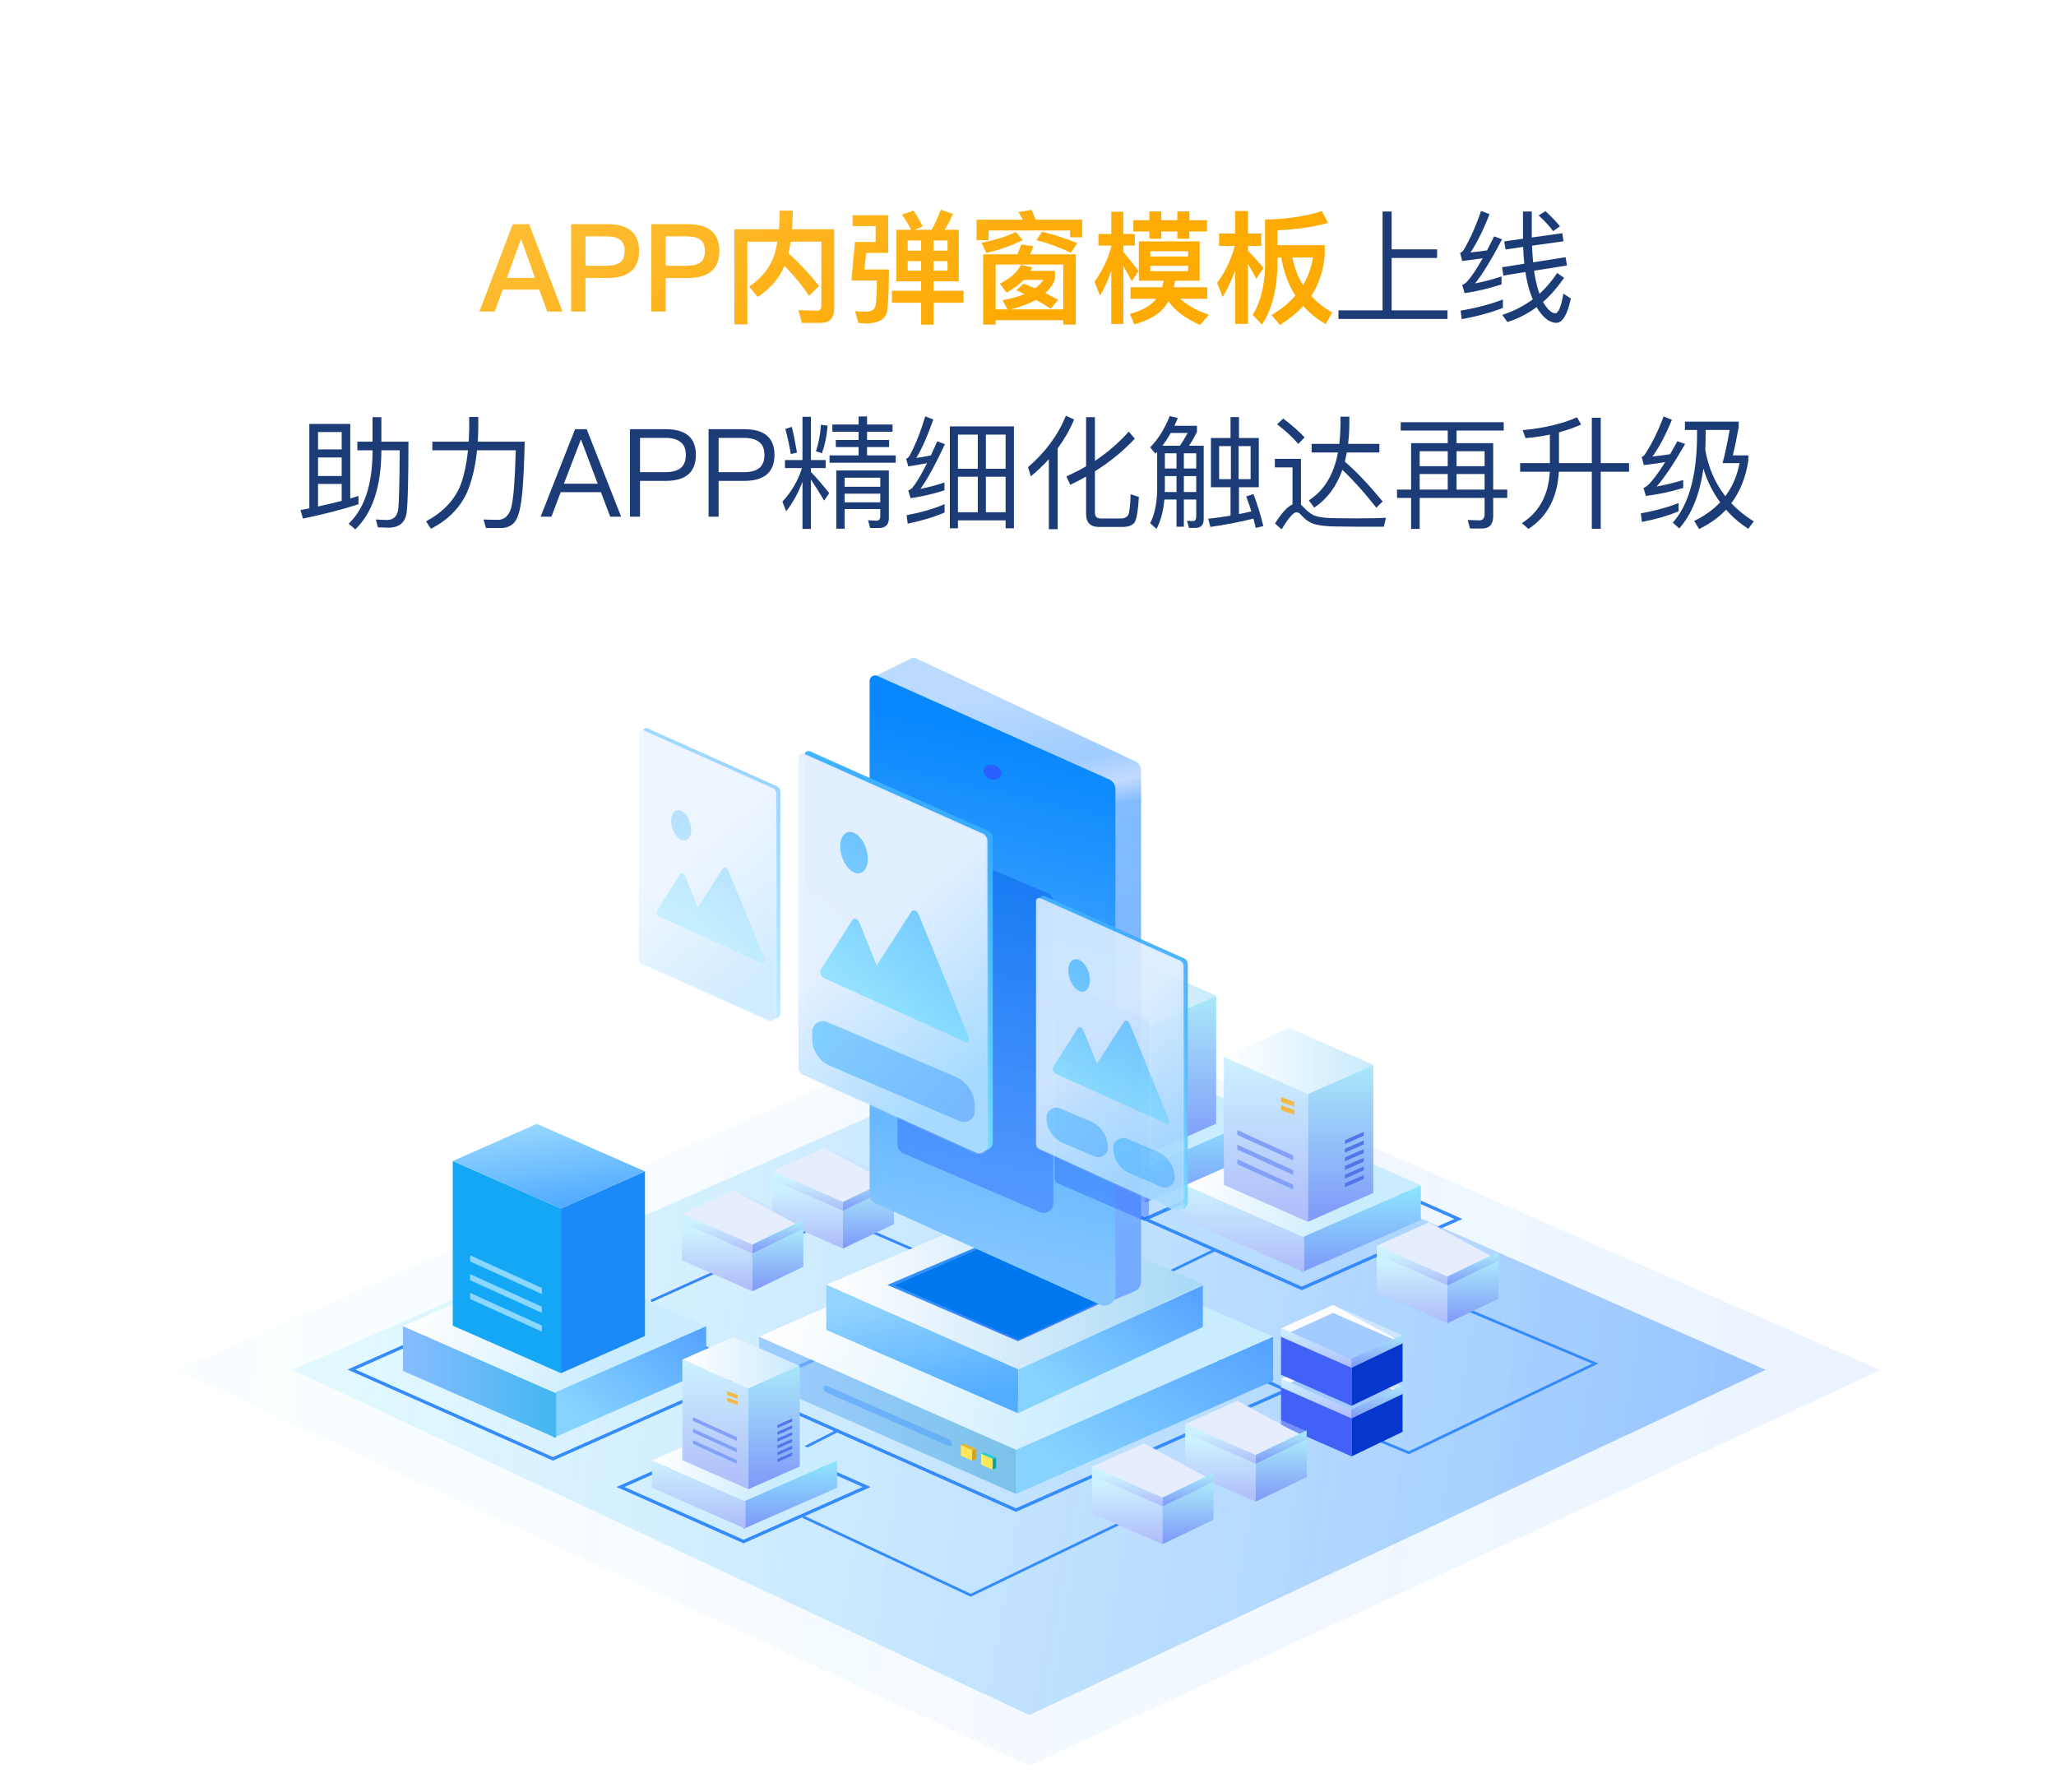 <svg width="772" height="673" viewBox="0 0 772 673" fill="none" xmlns="http://www.w3.org/2000/svg">
<path d="M519.136 79.418H522.54V93.632H539.606V96.852H522.54V116.54H543.516V119.76H502.576V116.54H519.136V79.418ZM564.308 112.446V115.62C559.8 117.368 554.648 118.794 548.852 119.852L548.438 116.632C554.51 115.62 559.8 114.194 564.308 112.446ZM556.12 79.188L559.294 80.43C556.948 86.41 554.556 91.194 552.164 94.782C554.234 94.598 556.304 94.322 558.374 94C559.202 92.344 560.122 90.596 561.042 88.756L563.986 89.86C559.938 97.634 556.534 103.154 553.866 106.42C557.178 105.776 560.49 104.902 563.802 103.798V106.788C558.972 108.352 554.372 109.456 549.956 110.054L549.036 107.018C549.634 106.742 550.14 106.42 550.554 106.052C552.256 104.304 554.326 101.268 556.718 96.99C554.188 97.358 551.612 97.68 549.036 98.002L548.254 94.966C548.76 94.782 549.22 94.368 549.634 93.77C552.118 89.538 554.28 84.662 556.12 79.188ZM586.618 87.56L587.078 90.596L575.256 92.252C575.348 94.46 575.486 96.53 575.67 98.508L587.86 96.576L588.366 99.704L576.038 101.636C576.13 102.464 576.268 103.292 576.406 104.028C576.866 106.42 577.418 108.49 578.062 110.33C580.546 108.03 582.754 105.454 584.686 102.51L587.308 104.304C584.87 107.846 582.248 110.882 579.396 113.366C579.58 113.642 579.718 113.964 579.902 114.24C581.42 116.494 582.754 117.644 583.95 117.644C585.146 117.644 586.204 115.16 587.032 110.238L589.838 112.078C588.55 118.15 586.71 121.232 584.318 121.232C582.11 121.14 580.04 119.76 578.062 117C577.648 116.448 577.28 115.896 577.004 115.298C573.6 117.828 569.92 119.714 566.01 120.91L564.078 118.242C568.31 116.862 572.128 114.93 575.532 112.4C574.658 110.376 573.968 108.168 573.416 105.684C573.14 104.488 572.956 103.338 572.772 102.142L564.492 103.476L564.032 100.348L572.358 99.014C572.128 97.036 571.99 94.92 571.944 92.712L565.32 93.678L564.814 90.642L571.852 89.63V79.418H575.164V89.17L586.618 87.56ZM580.316 79.28C582.662 81.488 584.456 83.374 585.744 84.984L583.168 86.778C581.88 84.984 580.04 83.006 577.74 80.89L580.316 79.28Z" fill="#1B3C76"/>
<path d="M192.558 84.156H198.676L211.234 117H205.484L202.494 108.766H188.74L185.75 117H180L192.558 84.156ZM190.35 104.35H200.884L195.732 89.952H195.548L190.35 104.35ZM214.441 84.156H228.057C235.969 84.156 239.971 87.514 239.971 94.23C239.971 100.992 235.969 104.396 227.965 104.396H219.823V117H214.441V84.156ZM219.823 88.756V99.796H227.643C230.035 99.796 231.783 99.336 232.887 98.508C233.991 97.634 234.543 96.208 234.543 94.23C234.543 92.252 233.945 90.872 232.841 90.044C231.737 89.17 229.989 88.756 227.643 88.756H219.823ZM244.583 84.156H258.199C266.111 84.156 270.113 87.514 270.113 94.23C270.113 100.992 266.111 104.396 258.107 104.396H249.965V117H244.583V84.156ZM249.965 88.756V99.796H257.785C260.177 99.796 261.925 99.336 263.029 98.508C264.133 97.634 264.685 96.208 264.685 94.23C264.685 92.252 264.087 90.872 262.983 90.044C261.879 89.17 260.131 88.756 257.785 88.756H249.965ZM294.598 99.842C292.666 104.396 289.308 108.306 284.524 111.526L281.304 107.616C286.226 104.212 289.446 100.072 290.918 95.196C291.286 93.816 291.608 92.298 291.884 90.734H280.614V121.784H275.784V86.088H292.482C292.666 83.88 292.758 81.58 292.758 79.096H297.68C297.68 81.58 297.588 83.926 297.404 86.088H313.228V115.804C313.228 119.392 311.572 121.232 308.306 121.232H301.084L299.796 116.448L306.742 116.678C307.846 116.678 308.398 116.034 308.398 114.746V90.734H296.898C296.668 92.252 296.392 93.678 296.07 95.058C300.578 99.198 304.396 103.338 307.524 107.386L303.798 111.112C301.498 107.57 298.416 103.798 294.598 99.842ZM325.234 94.966L324.59 101.176H333.79C333.79 109.088 333.514 114.378 333.054 117.046C332.502 119.714 330.156 121.186 325.97 121.462C324.774 121.462 323.578 121.37 322.29 121.278L321.048 116.816C322.244 116.954 323.532 117.046 324.82 117.046C327.12 117.046 328.408 116.31 328.73 114.838C329.052 113.366 329.236 110.192 329.236 105.316H319.714L321.002 90.872H328.776V84.892H320.128V80.798H333.514V94.966H325.234ZM336.55 86.272H342.07C341.012 84.11 339.862 82.224 338.62 80.568L342.99 79.096C344.278 80.936 345.428 82.868 346.394 84.984L343.496 86.272H349.844C351.132 83.926 352.236 81.396 353.248 78.728L357.802 80.338C356.882 82.546 355.824 84.524 354.674 86.272H360.01V105.638H350.534V109.18H361.804V113.688H350.534V121.922H345.842V113.688H334.894V109.18H345.842V105.638H336.55V86.272ZM355.778 101.636V98.048H350.534V101.636H355.778ZM345.842 101.636V98.048H340.828V101.636H345.842ZM340.828 94.092H345.842V90.32H340.828V94.092ZM350.534 90.32V94.092H355.778V90.32H350.534ZM391.29 87.008C396.12 88.204 400.536 89.63 404.492 91.286L402.1 94.92C397.914 92.896 393.59 91.286 389.174 90.182L391.29 87.008ZM381.4 87.1L384.022 90.136C380.25 92.068 375.696 93.724 370.36 95.012L368.52 91.148C373.764 90.136 378.042 88.756 381.4 87.1ZM403.94 95.472V121.876H399.248V120.22H373.856V121.876H369.164V95.472H381.998C382.596 94.276 383.056 93.034 383.424 91.792L388.024 92.436C387.702 93.54 387.288 94.552 386.782 95.472H403.94ZM373.856 116.172H378.318L376.432 112.722C379.698 112.124 382.458 111.342 384.758 110.422C383.7 109.916 382.642 109.456 381.63 108.996L384.298 106.512C385.77 107.064 387.242 107.616 388.668 108.26C389.956 107.294 391.014 106.236 391.796 105.086H384.436C382.734 106.834 380.572 108.444 377.95 109.87L375.42 106.512C379.33 104.58 381.952 102.234 383.332 99.474L387.61 100.348L386.92 101.728H396.12V104.856C395.384 106.788 394.188 108.49 392.532 110.054C394.188 110.882 395.798 111.71 397.362 112.63L394.51 115.896C392.716 114.7 390.876 113.596 388.99 112.584C386.414 114.01 383.286 115.206 379.56 116.172H399.248V99.336H373.856V116.172ZM406.332 82.5V89.124H401.824V86.548H371.188V90.182H366.68V82.5H384.068C383.516 81.442 382.964 80.476 382.412 79.602L387.38 78.82C387.886 79.924 388.392 81.12 388.852 82.5H406.332ZM425.56 82.684H431.586V79.372H436.048V82.684H442.074V79.372H446.582V82.684H453.206V86.916H446.582V89.63H442.074V86.916H436.048V89.63H431.586V86.916H425.56V82.684ZM438.716 113.136C438.21 113.964 437.704 114.7 437.152 115.436C435.036 118.15 431.264 120.266 425.928 121.83L424.272 117.874C428.642 116.678 431.816 114.93 433.748 112.722C433.932 112.492 434.07 112.308 434.162 112.17H424.502V107.846H436.37C436.6 107.064 436.784 106.236 436.968 105.408H427.63V90.642H450.446V105.408H441.2C441.062 106.236 440.924 107.064 440.74 107.846H453.298V112.17H443.178C445.662 114.562 449.204 116.586 453.896 118.15L450.63 122.014C445.202 119.622 441.2 116.678 438.716 113.136ZM421.788 99.888V121.646H417.28V101.682C416.084 105.04 414.704 108.168 413.048 111.066L410.978 105.73C413.83 101.866 415.946 97.496 417.28 92.62V92.206H412.45V87.836H417.28V79.51H421.788V87.836H426.112V92.206H421.788V94.598C423.628 96.76 425.56 99.152 427.492 101.774L424.962 105.592C423.766 103.338 422.708 101.452 421.788 99.888ZM446.122 101.82V99.796H431.908V101.82H446.122ZM431.908 96.3H446.122V94.322H431.908V96.3ZM457.76 87.698H463.786V79.234H468.616V87.698H473.584V92.344H468.616V94.184C470.548 96.116 472.48 98.278 474.412 100.624L471.744 104.718C470.548 102.51 469.536 100.67 468.616 99.106V121.6H463.786V101.498C462.498 105.132 460.934 108.49 459.094 111.526L457.024 106.19C460.06 102.142 462.268 97.542 463.648 92.344H457.76V87.698ZM496.308 79.28L498.7 83.696C492.996 85.26 486.648 86.18 479.656 86.456V92.068H497.412V95.61C496.998 101.452 495.296 106.604 492.352 111.112C494.514 113.504 497.136 115.574 500.218 117.368L497.78 121.692C494.468 119.76 491.662 117.506 489.362 114.884C486.924 117.552 483.98 119.898 480.576 122.014L477.448 118.288C481.036 116.172 484.026 113.734 486.418 111.02C483.75 106.88 482.002 102.096 481.082 96.668H479.656V99.934C479.426 109.088 477.494 116.402 473.86 121.876L470.364 118.196C473.216 113.78 474.78 107.708 475.01 99.934V82.454C482.968 82.316 490.052 81.258 496.308 79.28ZM489.27 107.064C491.156 103.89 492.398 100.44 492.996 96.668H485.268C486.004 100.532 487.338 104.028 489.27 107.064Z" fill="url(#paint0_linear_1875_561)"/>
<path d="M131.516 159.178V187.192C132.574 186.87 133.586 186.548 134.598 186.226V189.354C128.618 191.286 121.672 193.08 113.76 194.736L112.84 191.516C113.944 191.286 115.048 191.056 116.152 190.872V159.178H131.516ZM119.418 190.182C122.546 189.492 125.49 188.802 128.296 188.066V181.718H119.418V190.182ZM119.418 178.728H128.296V171.782H119.418V178.728ZM119.418 168.746H128.296V162.214H119.418V168.746ZM139.888 156.648H143.2V165.848H153.366C153.366 180.2 153.136 189.032 152.676 192.436C152.216 196.208 149.916 198.14 145.776 198.14C145.04 198.14 143.752 198.094 141.912 198.002L141.13 195.058C142.74 195.15 144.12 195.242 145.316 195.242C147.754 195.242 149.18 193.862 149.548 191.194C149.824 188.802 150.008 181.396 150.1 169.068H143.2V169.712C143.062 182.96 139.796 192.666 133.402 198.784L130.918 196.622C136.806 191.056 139.796 182.086 139.888 169.712V169.068H134.184V165.848H139.888V156.648ZM176.182 156.556H179.586V161.156C179.54 162.766 179.494 164.33 179.402 165.848H197.02C196.836 173.76 196.56 180.2 196.1 185.122C195.64 189.952 194.858 193.356 193.754 195.288C192.65 197.128 190.902 198.094 188.51 198.278H182.484L181.564 195.058C183.404 195.15 185.198 195.196 186.854 195.196C189.476 195.196 191.178 193.586 192.006 190.412C192.834 187.054 193.386 179.924 193.662 169.068H179.126C178.436 175.6 177.102 181.028 175.124 185.444C172.364 191.056 167.948 195.426 161.784 198.554L159.99 195.748C166.016 192.528 170.248 188.204 172.64 182.868C174.158 179.05 175.17 174.45 175.722 169.068H162.336V165.848H175.998C176.09 164.284 176.136 162.72 176.182 161.156V156.556ZM215.926 161.156H220.296L233.222 194H229.128L225.632 184.8H210.544L207.048 194H203L215.926 161.156ZM211.74 181.626H224.436L218.226 165.204H218.042L211.74 181.626ZM236.544 161.156H249.976C257.52 161.156 261.292 164.376 261.292 170.816C261.292 177.302 257.474 180.568 249.93 180.568H240.316V194H236.544V161.156ZM240.316 164.422V177.302H249.746C252.414 177.302 254.346 176.75 255.634 175.692C256.876 174.634 257.52 173.024 257.52 170.816C257.52 168.608 256.876 166.998 255.588 166.032C254.3 164.928 252.368 164.422 249.746 164.422H240.316ZM266.058 161.156H279.49C287.034 161.156 290.806 164.376 290.806 170.816C290.806 177.302 286.988 180.568 279.444 180.568H269.83V194H266.058V161.156ZM269.83 164.422V177.302H279.26C281.928 177.302 283.86 176.75 285.148 175.692C286.39 174.634 287.034 173.024 287.034 170.816C287.034 168.608 286.39 166.998 285.102 166.032C283.814 164.928 281.882 164.422 279.26 164.422H269.83ZM294.744 172.748H301.322V156.51H304.496V172.748H310.016V175.738H304.496V177.21C306.796 179.602 309.05 182.27 311.35 185.168L309.464 187.974C307.532 184.708 305.876 182.086 304.496 180.062V198.6H301.322V180.89C299.804 184.938 297.78 188.664 295.204 191.976L293.778 188.388C297.182 184.662 299.666 180.43 301.138 175.738H294.744V172.748ZM308.268 159.5L310.752 159.822C310.476 163.686 309.74 167.136 308.636 170.172L306.382 169.436C307.348 166.584 307.992 163.272 308.268 159.5ZM297.32 160.282C298.01 163.088 298.654 166.308 299.252 169.942L296.952 170.494C296.4 167.228 295.71 164.1 294.882 161.064L297.32 160.282ZM322.39 156.372H325.564V159.408H335.132V162.122H325.564V165.204H333.844V167.872H325.564V171H336.328V173.76H311.488V171H322.39V167.872H313.834V165.204H322.39V162.122H312.546V159.408H322.39V156.372ZM317.146 185.352V188.618H330.532V185.352H317.146ZM330.532 182.776V179.372H317.146V182.776H330.532ZM317.146 191.148V198.508H314.018V176.658H333.752V194.598C333.752 197.036 332.464 198.278 329.98 198.278H326.76L325.932 195.334L329.06 195.518C330.026 195.518 330.532 194.966 330.532 193.908V191.148H317.146ZM354.682 189.308V192.436C350.634 194.184 346.034 195.564 340.836 196.622L340.422 193.448C345.85 192.436 350.634 191.056 354.682 189.308ZM347.414 156.326L350.45 157.522C348.334 163.548 346.218 168.378 344.056 171.966C345.85 171.69 347.69 171.368 349.53 171C350.266 169.344 351.094 167.596 351.922 165.71L354.82 166.768C351.14 174.588 348.104 180.2 345.62 183.558C348.656 182.96 351.646 182.178 354.636 181.166V184.11C350.22 185.536 345.942 186.502 341.894 187.054L341.066 184.156C341.618 183.926 342.078 183.65 342.492 183.282C344.01 181.442 345.896 178.314 348.104 173.898C345.758 174.358 343.412 174.772 341.066 175.14L340.238 172.288C340.744 172.058 341.204 171.644 341.572 171.092C343.826 166.814 345.758 161.892 347.414 156.326ZM367.148 163.18H359.696V176.014H367.148V163.18ZM367.148 179.004H359.696V192.344H367.148V179.004ZM370.184 192.344H377.59V179.004H370.184V192.344ZM370.184 176.014H377.59V163.18H370.184V176.014ZM377.59 195.38H359.696V198.37H356.66V160.098H380.718V198.37H377.59V195.38ZM400.222 156.096L403.304 157.522C401.694 161.386 399.624 164.974 397.14 168.378V198.692H393.828V172.426C391.758 174.68 389.504 176.842 387.066 178.866L386.008 175.416C392.54 169.804 397.278 163.364 400.222 156.096ZM421.428 197.864H412.642C409.422 197.864 407.812 196.208 407.812 192.988V178.958C405.88 180.062 403.902 181.074 401.878 182.04L400.406 178.912C402.982 177.716 405.466 176.474 407.812 175.094V156.648H411.124V173.07C415.954 169.85 420.186 166.17 423.82 162.076L426.12 164.698C421.842 169.298 416.828 173.392 411.124 176.98V192.528C411.124 193.954 411.86 194.69 413.424 194.69H420.876C422.072 194.69 422.992 194.276 423.544 193.54C424.05 192.804 424.372 190.136 424.556 185.582L427.638 186.594C427.316 191.884 426.764 195.104 425.982 196.208C425.154 197.312 423.636 197.864 421.428 197.864ZM454.686 164.468H462.046V156.602H465.22V164.468H472.672V182.96H465.22V193.034C466.784 192.712 468.348 192.39 469.866 192.022C469.268 190.09 468.624 188.204 467.934 186.41L470.648 185.536C472.028 189.032 473.27 193.034 474.374 197.542L471.522 198.232C471.246 197.036 470.924 195.84 470.648 194.736C465.588 195.978 460.206 197.036 454.456 197.864L453.674 194.782C456.526 194.46 459.332 194.092 462.046 193.632V182.96H454.686V164.468ZM469.59 179.924V167.504H465.082V179.924H469.59ZM462.184 179.924V167.504H457.768V179.924H462.184ZM437.39 178.774V183.696C437.39 184.064 437.344 184.386 437.344 184.754H441.76V178.774H437.39ZM437.206 187.56C436.838 191.93 435.826 195.61 434.262 198.6L431.87 196.438C433.572 193.126 434.446 188.94 434.492 183.88V169.666C434.262 169.896 434.032 170.126 433.848 170.356L431.87 167.964C434.814 164.974 437.298 161.064 439.23 156.234L442.22 156.924C441.852 157.936 441.438 158.948 440.978 159.868H449.442V162.168C448.43 164.192 447.464 165.94 446.452 167.366H451.972V194.92C451.972 197.128 450.914 198.232 448.844 198.232H446.452L445.716 195.564C446.544 195.61 447.28 195.656 447.97 195.656C448.752 195.656 449.166 195.058 449.166 193.908V187.56H444.52V197.772H441.76V187.56H437.206ZM449.166 184.754V178.774H444.52V184.754H449.166ZM449.166 175.922V170.218H444.52V175.922H449.166ZM436.47 167.366H443.048C444.014 165.986 444.98 164.376 445.946 162.582H439.598C438.632 164.33 437.574 165.894 436.47 167.366ZM441.76 170.218H437.39V175.922H441.76V170.218ZM481.826 157.154C485 159.546 487.668 161.892 489.876 164.238L487.484 166.676C485.552 164.376 482.93 161.938 479.526 159.316L481.826 157.154ZM509.84 197.772C507.218 197.772 504.366 197.726 501.284 197.68C498.156 197.634 495.672 197.358 493.74 196.852C491.808 196.3 490.152 195.15 488.68 193.494C488.036 192.712 487.392 192.344 486.794 192.344C485.69 192.344 483.804 194.46 481.228 198.784L478.744 196.576C481.228 192.62 483.39 190.228 485.322 189.4V175.508H478.698V172.288H488.496V189.584C488.864 189.86 489.232 190.182 489.646 190.642C490.842 191.93 492.084 192.896 493.418 193.54C494.89 194.138 497.098 194.46 499.95 194.552C502.48 194.598 505.608 194.644 509.38 194.644C511.404 194.644 513.474 194.598 515.59 194.598C517.66 194.552 519.27 194.506 520.42 194.414L519.592 197.772H509.84ZM492.498 166.676H502.894C503.17 164.33 503.308 161.846 503.354 159.27V156.464H506.666V158.58C506.666 161.432 506.482 164.146 506.206 166.676H517.936V169.896H505.7C505.47 171.092 505.24 172.242 504.964 173.346C509.104 176.842 513.842 181.856 519.178 188.296L516.786 190.642C512.554 185.214 508.322 180.476 504.044 176.428C501.836 182.638 498.34 187.376 493.464 190.596L491.44 187.882C497.144 184.248 500.824 178.268 502.388 169.896H492.498V166.676ZM525.94 158.534H564.626V161.662H546.916V166.4H560.67V183.834H565.96V186.962H560.67V193.77C560.67 196.898 559.244 198.462 556.484 198.462H551.976L551.102 195.242L555.426 195.38C556.76 195.38 557.45 194.598 557.45 193.034V186.962H533.07V198.6H529.85V186.962H524.56V183.834H529.85V166.4H543.604V161.662H525.94V158.534ZM533.07 183.834H543.604V177.992H533.07V183.834ZM546.916 183.834H557.45V177.992H546.916V183.834ZM533.07 175.048H543.604V169.436H533.07V175.048ZM546.916 169.436V175.048H557.45V169.436H546.916ZM592.134 156.694L593.698 159.408C591.03 160.604 588.224 161.57 585.372 162.352V173.898H597.7V156.878H601.058V173.898H611.684V177.118H601.058V198.554H597.7V177.118H585.326C584.774 186.87 581.002 194 573.918 198.6L571.434 196.438C577.966 192.298 581.462 185.858 581.922 177.118H570.79V173.898H581.968V163.18C579.024 163.824 575.942 164.238 572.814 164.514L571.756 161.524C579.852 160.742 586.66 159.132 592.134 156.694ZM630.268 188.894V192.022C626.22 193.678 621.666 195.012 616.514 195.978L616.1 192.758C621.482 191.792 626.22 190.504 630.268 188.894ZM624.656 156.372L627.784 157.614C625.392 163.41 622.954 168.01 620.47 171.414C622.678 171.184 624.886 170.908 627.094 170.54C627.968 168.976 628.888 167.366 629.854 165.664L632.752 166.722C628.428 174.174 624.886 179.51 622.034 182.684C625.346 182.086 628.704 181.258 632.016 180.246V183.236C627.14 184.708 622.448 185.674 617.986 186.226L617.112 183.236C617.71 183.006 618.216 182.684 618.63 182.316C620.47 180.568 622.678 177.67 625.254 173.53C622.586 173.944 619.918 174.312 617.25 174.634L616.422 171.598C616.928 171.414 617.388 171 617.802 170.402C620.424 166.308 622.724 161.616 624.656 156.372ZM637.214 161.432H632.66V158.304H652.854V160.374C652.118 164.514 651.382 168.056 650.646 171H656.488V172.84C655.522 179.188 653.406 184.57 650.094 188.94C652.486 191.516 655.292 193.77 658.512 195.794L656.442 198.554C653.222 196.438 650.416 194.046 648.116 191.378C645.356 194.322 641.952 196.714 637.996 198.646L636.156 195.61C640.02 193.724 643.286 191.378 645.908 188.618C643.148 184.892 641.032 180.66 639.606 175.968C638.226 185.674 635.19 193.172 630.544 198.416L628.106 196.254C634.086 189.538 637.122 178.774 637.214 163.916V161.432ZM647.84 186.318C650.508 182.776 652.256 178.636 653.176 173.898H646.782C647.61 171.046 648.484 166.906 649.45 161.432H640.434V163.916C640.434 165.618 640.388 167.274 640.296 168.838C641.446 175.554 643.976 181.396 647.84 186.318Z" fill="#1B3C76"/>
<path opacity="0.138" d="M706 514.452L386.5 663L67 514.452L386.5 374L706 514.452Z" fill="url(#paint1_linear_1875_561)"/>
<path opacity="0.668" d="M663 514.357L386.5 644L110 514.357L386.5 393L663 514.357Z" fill="url(#paint2_linear_1875_561)"/>
<path d="M244.5 488.5L314.5 456.932L394.25 491.428" stroke="#3786FE"/>
<path d="M369.75 511.25L456 469.397" stroke="#358BFE"/>
<path fill-rule="evenodd" clip-rule="evenodd" d="M488.606 431.718L429.803 405.652L371 431.718L429.803 457.784L488.606 431.718Z" stroke="#358BFE" stroke-width="1.219"/>
<path d="M474.52 419.08L430.261 438.653L386.001 419.08L430.261 399.506L474.52 419.08Z" fill="url(#paint3_linear_1875_561)"/>
<path d="M474.52 419.08L429.795 438.682V451.703L474.52 432.1V419.08Z" fill="url(#paint4_linear_1875_561)"/>
<path d="M386.001 419.08L430.727 438.682L430.727 451.703L386.001 432.1V419.08Z" fill="url(#paint5_linear_1875_561)" fill-opacity="0.69"/>
<path d="M400.547 370.838L432.128 384.704V432.775L400.547 418.909V370.838Z" fill="url(#paint6_linear_1875_561)"/>
<path d="M456.652 373.866L432.128 384.704V432.774L456.652 421.936V373.866Z" fill="url(#paint7_linear_1875_561)"/>
<path d="M405.606 409.33L426.555 418.855V420.645L405.606 411.12V409.33Z" fill="#83A0F9"/>
<path d="M405.606 403.849L426.555 413.374V415.165L405.606 405.64V403.849Z" fill="#83A0F9"/>
<path d="M405.606 398.369L426.555 407.894V409.685L405.606 400.16V398.369Z" fill="#83A0F9"/>
<path d="M422.555 369.669L428.843 371.864V374.076L422.555 371.881V369.669Z" fill="url(#paint8_linear_1875_561)"/>
<path d="M422.555 365.892L428.843 368.086V370.298L422.555 368.104V365.892Z" fill="url(#paint9_linear_1875_561)"/>
<path d="M456.652 373.866L432.128 384.704L400.547 370.838L425.07 360L456.652 373.866Z" fill="url(#paint10_linear_1875_561)"/>
<path fill-rule="evenodd" clip-rule="evenodd" d="M547.606 457.718L488.803 431.652L430 457.718L488.803 483.784L547.606 457.718Z" stroke="#358BFE" stroke-width="1.219"/>
<path d="M533.52 445.08L489.261 464.653L445.001 445.08L489.261 425.506L533.52 445.08Z" fill="url(#paint11_linear_1875_561)"/>
<path d="M533.52 445.08L488.795 464.682V477.703L533.52 458.1V445.08Z" fill="url(#paint12_linear_1875_561)"/>
<path d="M445.001 445.08L489.727 464.682L489.727 477.703L445.001 458.1V445.08Z" fill="url(#paint13_linear_1875_561)"/>
<path d="M459.547 396.838L491.128 410.704V458.775L459.547 444.909V396.838Z" fill="url(#paint14_linear_1875_561)"/>
<path fill-rule="evenodd" clip-rule="evenodd" d="M481 415.041L486.054 416.807V418.589L481 416.822L481 415.041Z" fill="url(#paint15_linear_1875_561)"/>
<path fill-rule="evenodd" clip-rule="evenodd" d="M481 412L486.054 413.767V415.548L481 413.781L481 412Z" fill="url(#paint16_linear_1875_561)"/>
<path d="M515.652 399.866L491.128 410.704V458.774L515.652 447.936V399.866Z" fill="url(#paint17_linear_1875_561)"/>
<path fill-rule="evenodd" clip-rule="evenodd" d="M512.075 441.219L505 444.319V445.781L512.075 442.681V441.219Z" fill="#5176E7"/>
<path fill-rule="evenodd" clip-rule="evenodd" d="M512.075 431.487L505 434.587V436.049L512.075 432.949V431.487Z" fill="#5176E7"/>
<path fill-rule="evenodd" clip-rule="evenodd" d="M512.075 437.976L505 441.075V442.537L512.075 439.438V437.976Z" fill="#5176E7"/>
<path fill-rule="evenodd" clip-rule="evenodd" d="M512.075 428.243L505 431.343V432.805L512.075 429.705V428.243Z" fill="#5176E7"/>
<path fill-rule="evenodd" clip-rule="evenodd" d="M512.075 434.731L505 437.831V439.293L512.075 436.193V434.731Z" fill="#5176E7"/>
<path fill-rule="evenodd" clip-rule="evenodd" d="M512.075 425L505 428.1V429.562L512.075 426.462V425Z" fill="#5176E7"/>
<path d="M464.606 435.33L485.555 444.855V446.645L464.606 437.12V435.33Z" fill="#83A0F9"/>
<path d="M464.606 429.849L485.555 439.374V441.165L464.606 431.64V429.849Z" fill="#83A0F9"/>
<path d="M464.606 424.369L485.555 433.894V435.685L464.606 426.16V424.369Z" fill="#83A0F9"/>
<path d="M481.555 395.669L487.843 397.864V400.076L481.555 397.881V395.669Z" fill="url(#paint18_linear_1875_561)"/>
<path d="M481.555 391.892L487.843 394.086V396.298L481.555 394.104V391.892Z" fill="url(#paint19_linear_1875_561)"/>
<path d="M515.652 399.866L491.128 410.704L459.547 396.838L484.07 386L515.652 399.866Z" fill="url(#paint20_linear_1875_561)"/>
<path fill-rule="evenodd" clip-rule="evenodd" d="M290 442.656L316.506 454.311V468.852L290 457.196V442.656Z" fill="url(#paint21_linear_1875_561)"/>
<path fill-rule="evenodd" clip-rule="evenodd" d="M335.648 445.102L316.505 454.312L316.505 468.852L335.648 459.642V445.102Z" fill="url(#paint22_linear_1875_561)"/>
<path fill-rule="evenodd" clip-rule="evenodd" d="M335.65 445.101L316.506 454.311L290 439.806L309.564 431L335.65 445.101Z" fill="#FCFCFC"/>
<g filter="url(#filter0_b_1875_561)">
<path fill-rule="evenodd" clip-rule="evenodd" d="M335.65 442.412L316.506 451.297L290 439.806L309.564 431L335.65 442.412Z" fill="#C6DAFF" fill-opacity="0.4"/>
</g>
<g filter="url(#filter1_b_1875_561)">
<path fill-rule="evenodd" clip-rule="evenodd" d="M316.506 454.607V451.297L290 439.642L290 442.951L316.506 454.607Z" fill="url(#paint23_linear_1875_561)"/>
</g>
<path fill-rule="evenodd" clip-rule="evenodd" d="M316.505 454.607L316.505 451.298L335.648 442.086V445.396L316.505 454.607Z" fill="url(#paint24_linear_1875_561)"/>
<path fill-rule="evenodd" clip-rule="evenodd" d="M256 458.656L282.506 470.311V484.852L256 473.196V458.656Z" fill="url(#paint25_linear_1875_561)"/>
<path fill-rule="evenodd" clip-rule="evenodd" d="M301.648 461.102L282.505 470.312L282.505 484.852L301.648 475.642V461.102Z" fill="url(#paint26_linear_1875_561)"/>
<path fill-rule="evenodd" clip-rule="evenodd" d="M301.65 461.101L282.506 470.311L256 455.806L275.564 447L301.65 461.101Z" fill="#FCFCFC"/>
<g filter="url(#filter2_b_1875_561)">
<path fill-rule="evenodd" clip-rule="evenodd" d="M301.65 458.412L282.506 467.297L256 455.806L275.564 447L301.65 458.412Z" fill="#C6DAFF" fill-opacity="0.4"/>
</g>
<g filter="url(#filter3_b_1875_561)">
<path fill-rule="evenodd" clip-rule="evenodd" d="M282.506 470.607V467.297L256 455.642L256 458.951L282.506 470.607Z" fill="url(#paint27_linear_1875_561)"/>
</g>
<path fill-rule="evenodd" clip-rule="evenodd" d="M282.505 470.607L282.505 467.298L301.648 458.086V461.396L282.505 470.607Z" fill="url(#paint28_linear_1875_561)"/>
<path fill-rule="evenodd" clip-rule="evenodd" d="M483 522L381.5 567L280 522L381.5 477L483 522Z" stroke="#358BFE" stroke-width="1.219"/>
<path fill-rule="evenodd" clip-rule="evenodd" d="M478.043 501.89L381.522 544.352V560.961L478.043 518.499V501.89Z" fill="url(#paint29_linear_1875_561)"/>
<path opacity="0.668" fill-rule="evenodd" clip-rule="evenodd" d="M285 501.89L381.522 544.352V560.961L285 518.499V501.89Z" fill="url(#paint30_linear_1875_561)"/>
<path d="M310.337 510.198L356.309 530.351C357.023 530.664 357.484 531.37 357.484 532.15C357.484 532.613 357.108 532.989 356.645 532.989C356.529 532.989 356.415 532.965 356.309 532.918L310.337 512.765C309.623 512.452 309.161 511.746 309.161 510.966C309.161 510.503 309.537 510.127 310 510.127C310.116 510.127 310.231 510.151 310.337 510.198Z" fill="url(#paint31_linear_1875_561)"/>
<path opacity="0.4" d="M310.337 520.299L356.309 540.452C357.023 540.765 357.484 541.471 357.484 542.25C357.484 542.714 357.108 543.089 356.645 543.089C356.529 543.089 356.415 543.065 356.309 543.019L310.337 522.865C309.623 522.552 309.161 521.846 309.161 521.067C309.161 520.603 309.537 520.228 310 520.228C310.116 520.228 310.231 520.252 310.337 520.299Z" fill="url(#paint32_linear_1875_561)"/>
<path fill-rule="evenodd" clip-rule="evenodd" d="M360.791 542.584L365.055 544.484V548.476L360.791 546.576V542.584Z" fill="#FFE757"/>
<path fill-rule="evenodd" clip-rule="evenodd" d="M366.476 544.009L365.055 544.484V548.476L366.476 548.001V544.009Z" fill="#D5A517"/>
<path fill-rule="evenodd" clip-rule="evenodd" d="M374.061 547.335L372.64 547.81V551.802L374.061 551.327V547.335Z" fill="#15A3A1"/>
<path fill-rule="evenodd" clip-rule="evenodd" d="M360.791 542.584L365.055 544.484L366.476 544.009L362.213 542.109L360.791 542.584Z" fill="#E7B932"/>
<path fill-rule="evenodd" clip-rule="evenodd" d="M368.376 545.91L372.64 547.81L374.061 547.335L369.797 545.435L368.376 545.91Z" fill="#26D0C6"/>
<path fill-rule="evenodd" clip-rule="evenodd" d="M368.375 545.91L372.639 547.81V551.802L368.375 549.901V545.91Z" fill="#7AFFFF"/>
<path fill-rule="evenodd" clip-rule="evenodd" d="M368.381 545.909L372.644 547.809V551.801L368.381 549.901V545.909Z" fill="#FFE757"/>
<path fill-rule="evenodd" clip-rule="evenodd" d="M478.047 501.889L381.525 544.351L285.003 501.889L381.525 459.427L478.047 501.889Z" fill="url(#paint33_linear_1875_561)"/>
<path fill-rule="evenodd" clip-rule="evenodd" d="M451.658 482.153L382.215 514.981L310.247 482.416L382.215 451.851L451.658 482.153Z" fill="url(#paint34_linear_1875_561)"/>
<path fill-rule="evenodd" clip-rule="evenodd" d="M310.247 482.416L382.415 514.212L382.215 530.639L310.247 499.363L310.247 482.416Z" fill="url(#paint35_linear_1875_561)"/>
<path fill-rule="evenodd" clip-rule="evenodd" d="M451.657 482.66L382.414 514.225L382.214 530.639L451.657 498.291L451.657 482.66Z" fill="url(#paint36_linear_1875_561)"/>
<path opacity="0.81" fill-rule="evenodd" clip-rule="evenodd" d="M428.245 482.485L382.22 503.618L333.194 482.485L378.433 463.215L428.245 482.485Z" fill="url(#paint37_linear_1875_561)"/>
<g filter="url(#filter4_f_1875_561)">
<path fill-rule="evenodd" clip-rule="evenodd" d="M426 482.601L382.421 503L336 482.601L378.835 464L426 482.601Z" fill="#0078ED"/>
</g>
<path d="M343.777 247.094L425.552 285.521C427.282 286.059 428.459 287.648 428.459 289.445V481.165C428.459 482.829 427.448 484.329 425.897 484.965L416.02 489.018L338.67 445.447C337.152 444.848 336.131 443.422 336.061 441.804L327.93 254.218L342.237 247.213C342.716 246.978 343.267 246.936 343.777 247.094Z" fill="url(#paint38_linear_1875_561)"/>
<path d="M329.204 253.693L415.857 292.389C417.614 292.91 418.817 294.512 418.817 296.329V486.147C418.817 488.418 416.959 490.259 414.668 490.259C414.265 490.259 413.864 490.201 413.478 490.086L329.495 452.181C327.738 451.66 326.535 450.059 326.535 448.242V255.663C326.535 254.527 327.464 253.606 328.609 253.606C328.811 253.606 329.011 253.636 329.204 253.693Z" fill="url(#paint39_linear_1875_561)"/>
<g filter="url(#filter5_f_1875_561)">
<path d="M339.314 312.448L392.934 335.184C394.457 335.637 395.5 337.03 395.5 338.611V451.873C395.5 453.848 393.89 455.45 391.903 455.45C391.554 455.45 391.206 455.399 390.872 455.299L339.566 433.252C338.043 432.799 337 431.405 337 429.825V314.161C337 313.173 337.805 312.373 338.799 312.373C338.973 312.373 339.147 312.398 339.314 312.448Z" fill="url(#paint40_linear_1875_561)" fill-opacity="0.4"/>
</g>
<g filter="url(#filter6_f_1875_561)">
<path d="M397.446 368.42L429.789 382.215C430.741 382.501 431.393 383.378 431.393 384.374V455.714C431.393 456.958 430.386 457.967 429.144 457.967C428.926 457.967 428.709 457.935 428.5 457.873L397.604 444.511C396.652 444.225 396 443.348 396 442.352V369.499C396 368.877 396.503 368.373 397.124 368.373C397.233 368.373 397.342 368.388 397.446 368.42Z" fill="url(#paint41_linear_1875_561)" fill-opacity="0.4"/>
</g>
<path d="M371.65 292.49C373.411 293.201 375.299 292.641 375.866 291.239C376.432 289.836 375.464 288.122 373.702 287.41C371.94 286.699 370.053 287.259 369.486 288.661C368.919 290.064 369.888 291.778 371.65 292.49Z" fill="#295FFE"/>
<path fill-rule="evenodd" clip-rule="evenodd" d="M283.277 514.252L207.639 480.723L132 514.252L207.639 547.78L283.277 514.252Z" stroke="#358BFE" stroke-width="1.219"/>
<path d="M265.158 497.995L208.227 523.173L151.296 497.995L208.227 472.817L265.158 497.995Z" fill="url(#paint42_linear_1875_561)"/>
<path d="M265.158 497.995L207.627 523.209V539.958L265.158 514.743V497.995Z" fill="url(#paint43_linear_1875_561)"/>
<path d="M151.295 497.995L208.826 523.209L208.826 539.958L151.295 514.743V497.995Z" fill="url(#paint44_linear_1875_561)"/>
<path d="M170.006 435.941L210.629 453.777V515.61L170.006 497.775V435.941Z" fill="#14A7F6"/>
<path d="M242.174 439.835L210.63 453.777V515.61L242.174 501.669V439.835Z" fill="#1A8AF8"/>
<path d="M176.513 485.453L203.46 497.705V500.008L176.513 487.756V485.453Z" fill="#8CD7FF"/>
<path d="M176.513 478.403L203.46 490.656V492.959L176.513 480.707V478.403Z" fill="#8CD7FF"/>
<path d="M176.513 471.354L203.46 483.606V485.91L176.513 473.657V471.354Z" fill="#8CD7FF"/>
<path d="M198.314 434.437L206.403 437.26V440.105L198.314 437.282V434.437Z" fill="url(#paint45_linear_1875_561)"/>
<path d="M198.314 429.579L206.403 432.402V435.247L198.314 432.424V429.579Z" fill="url(#paint46_linear_1875_561)"/>
<path d="M242.174 439.836L210.629 453.777L170.006 435.941L201.551 422L242.174 439.836Z" fill="url(#paint47_linear_1875_561)"/>
<path d="M420.5 572L364.5 599L301.5 569.5" stroke="#358BFE"/>
<path d="M514.5 539.5L529 545.5L599 512L551.5 492" stroke="#358BFE"/>
<path d="M304.047 282.066L370.505 311.776C371.852 312.175 372.775 313.405 372.775 314.8V428.843C372.775 430.586 371.35 432 369.592 432C369.283 432 368.976 431.955 368.68 431.868L304.27 402.766C302.923 402.366 302 401.136 302 399.741V283.579C302 282.707 302.712 282 303.591 282C303.746 282 303.899 282.022 304.047 282.066Z" fill="url(#paint48_linear_1875_561)"/>
<path d="M302.047 283.066L368.505 312.776C369.852 313.175 370.775 314.405 370.775 315.8V429.843C370.775 431.586 369.35 433 367.592 433C367.283 433 366.976 432.955 366.68 432.868L302.27 403.766C300.923 403.366 300 402.136 300 400.741V284.579C300 283.707 300.712 283 301.591 283C301.746 283 301.899 283.022 302.047 283.066Z" fill="url(#paint49_linear_1875_561)" stroke="url(#paint50_linear_1875_561)"/>
<g opacity="0.7">
<path d="M322.936 347.001C322.106 344.945 320.764 344.339 319.936 345.644L308.403 363.775C307.572 365.076 308.068 366.661 309.505 367.31L362.331 391.189C363.771 391.84 364.252 390.701 363.417 388.65L345.148 343.835C344.306 341.77 342.955 341.166 342.117 342.465L329.189 362.489L322.934 347L322.936 347.001ZM315.482 317.86C315.482 321.968 317.802 326.324 320.663 327.593C323.524 328.862 325.842 326.561 325.842 322.453C325.842 318.345 323.526 313.99 320.665 312.721C317.804 311.453 315.484 313.752 315.484 317.861L315.482 317.86Z" fill="url(#paint51_linear_1875_561)"/>
</g>
<path opacity="0.5" d="M305 387.426C305 384.557 307.93 382.621 310.568 383.746L358.705 404.263C363.129 406.149 366 410.493 366 415.302V417.319C366 420.188 363.07 422.124 360.432 420.999L311.687 400.223C307.632 398.494 305 394.512 305 390.104V387.426Z" fill="url(#paint52_linear_1875_561)"/>
<g opacity="0.9">
<path d="M392.17 336.424L444.222 359.694C445.277 360.007 446 360.97 446 362.063V451.386C446 452.751 444.884 453.859 443.507 453.859C443.265 453.859 443.025 453.824 442.793 453.755L392.344 430.961C391.289 430.648 390.566 429.685 390.566 428.592V337.609C390.566 336.926 391.124 336.373 391.813 336.373C391.934 336.373 392.054 336.39 392.17 336.424Z" fill="url(#paint53_linear_1875_561)"/>
<path d="M390.603 337.208L442.656 360.477C443.711 360.79 444.434 361.754 444.434 362.846V452.169C444.434 453.535 443.318 454.642 441.941 454.642C441.699 454.642 441.458 454.607 441.227 454.538L390.778 431.744C389.723 431.431 389 430.468 389 429.375V338.392C389 337.709 389.558 337.156 390.246 337.156C390.367 337.156 390.488 337.173 390.603 337.208Z" fill="url(#paint54_linear_1875_561)" stroke="url(#paint55_linear_1875_561)"/>
<g opacity="0.7">
<path d="M406.964 387.284C406.314 385.674 405.263 385.199 404.614 386.222L395.581 400.422C394.931 401.441 395.319 402.682 396.445 403.191L437.82 421.894C438.948 422.404 439.325 421.512 438.671 419.905L424.362 384.804C423.702 383.187 422.644 382.714 421.988 383.731L411.862 399.415L406.963 387.283L406.964 387.284ZM401.126 364.459C401.126 367.677 402.943 371.089 405.184 372.083C407.425 373.077 409.24 371.275 409.24 368.057C409.24 364.839 407.427 361.429 405.186 360.435C402.945 359.441 401.128 361.242 401.128 364.46L401.126 364.459Z" fill="url(#paint56_linear_1875_561)"/>
</g>
<path opacity="0.5" d="M392.916 419.686C392.916 416.987 395.674 415.165 398.156 416.225L409.467 421.052C413.429 422.743 416 426.636 416 430.944V430.944C416 433.516 413.373 435.251 411.007 434.242L399.202 429.203C395.39 427.576 392.916 423.831 392.916 419.686V419.686Z" fill="url(#paint57_linear_1875_561)"/>
<path opacity="0.5" d="M418 431.07C418 428.371 420.758 426.55 423.24 427.609L434.551 432.436C438.513 434.128 441.084 438.02 441.084 442.329V442.329C441.084 444.9 438.457 446.635 436.091 445.626L424.286 440.587C420.474 438.96 418 435.215 418 431.07V431.07Z" fill="url(#paint58_linear_1875_561)"/>
</g>
<g opacity="0.5">
<path d="M242.948 273.421L291.347 295.057C292.328 295.349 293 296.244 293 297.26V380.315C293 381.584 291.962 382.614 290.682 382.614C290.457 382.614 290.234 382.581 290.018 382.517L243.11 361.323C242.129 361.032 241.457 360.137 241.457 359.121V274.522C241.457 273.887 241.975 273.373 242.615 273.373C242.728 273.373 242.84 273.389 242.948 273.421Z" fill="url(#paint59_linear_1875_561)"/>
<path d="M241.491 274.149L289.89 295.785C290.871 296.077 291.543 296.972 291.543 297.988V381.043C291.543 382.312 290.506 383.342 289.226 383.342C289.001 383.342 288.777 383.309 288.562 383.245L241.653 362.051C240.672 361.76 240 360.865 240 359.849V275.25C240 274.615 240.519 274.101 241.159 274.101C241.271 274.101 241.383 274.117 241.491 274.149Z" fill="url(#paint60_linear_1875_561)" stroke="url(#paint61_linear_1875_561)"/>
<g opacity="0.7">
<path d="M257.432 329.45C256.828 327.953 255.85 327.512 255.247 328.463L246.848 341.667C246.243 342.614 246.604 343.768 247.651 344.241L286.123 361.632C287.171 362.106 287.522 361.276 286.914 359.783L273.609 327.144C272.996 325.641 272.011 325.201 271.401 326.147L261.986 340.73L257.431 329.45L257.432 329.45ZM252.004 308.227C252.004 311.219 253.693 314.392 255.777 315.316C257.86 316.24 259.548 314.565 259.548 311.573C259.548 308.581 257.862 305.409 255.778 304.486C253.695 303.562 252.005 305.236 252.005 308.228L252.004 308.227Z" fill="url(#paint62_linear_1875_561)"/>
</g>
</g>
<path d="M276.5 556.5L315 537" stroke="#358BFE"/>
<path fill-rule="evenodd" clip-rule="evenodd" d="M325.394 558.343L279.197 537.865L233 558.343L279.197 578.821L325.394 558.343Z" stroke="#358BFE" stroke-width="1.219"/>
<path d="M314.328 548.414L279.556 563.792L244.785 548.414L279.556 533.037L314.328 548.414Z" fill="url(#paint63_linear_1875_561)"/>
<path d="M314.328 548.414L279.191 563.814V574.043L314.328 558.643V548.414Z" fill="url(#paint64_linear_1875_561)"/>
<path d="M244.785 548.414L279.923 563.814L279.923 574.043L244.785 558.643V548.414Z" fill="url(#paint65_linear_1875_561)"/>
<path d="M256.213 510.515L281.024 521.408V559.173L256.213 548.28V510.515Z" fill="url(#paint66_linear_1875_561)"/>
<path fill-rule="evenodd" clip-rule="evenodd" d="M273.067 524.815L277.037 526.203V527.602L273.067 526.214L273.067 524.815Z" fill="url(#paint67_linear_1875_561)"/>
<path fill-rule="evenodd" clip-rule="evenodd" d="M273.067 522.426L277.037 523.814V525.214L273.067 523.825L273.067 522.426Z" fill="url(#paint68_linear_1875_561)"/>
<path d="M300.29 512.893L281.024 521.408V559.173L300.29 550.658V512.893Z" fill="url(#paint69_linear_1875_561)"/>
<path fill-rule="evenodd" clip-rule="evenodd" d="M297.48 545.381L291.922 547.817V548.965L297.48 546.53V545.381Z" fill="#5176E7"/>
<path fill-rule="evenodd" clip-rule="evenodd" d="M297.48 537.736L291.922 540.171V541.32L297.48 538.884V537.736Z" fill="#5176E7"/>
<path fill-rule="evenodd" clip-rule="evenodd" d="M297.48 542.833L291.922 545.268V546.417L297.48 543.982V542.833Z" fill="#5176E7"/>
<path fill-rule="evenodd" clip-rule="evenodd" d="M297.48 535.187L291.922 537.622V538.771L297.48 536.336V535.187Z" fill="#5176E7"/>
<path fill-rule="evenodd" clip-rule="evenodd" d="M297.48 540.284L291.922 542.719V543.868L297.48 541.433V540.284Z" fill="#5176E7"/>
<path fill-rule="evenodd" clip-rule="evenodd" d="M297.48 532.639L291.922 535.074V536.223L297.48 533.788V532.639Z" fill="#5176E7"/>
<path d="M260.187 540.754L276.645 548.238V549.644L260.187 542.161V540.754Z" fill="#83A0F9"/>
<path d="M260.187 536.449L276.645 543.932V545.339L260.187 537.855V536.449Z" fill="#83A0F9"/>
<path d="M260.187 532.144L276.645 539.627V541.034L260.187 533.55V532.144Z" fill="#83A0F9"/>
<path d="M273.503 509.596L278.443 511.32V513.058L273.503 511.334V509.596Z" fill="url(#paint70_linear_1875_561)"/>
<path d="M273.503 506.628L278.443 508.353V510.09L273.503 508.366V506.628Z" fill="url(#paint71_linear_1875_561)"/>
<path d="M300.29 512.893L281.024 521.408L256.213 510.515L275.479 502L300.29 512.893Z" fill="url(#paint72_linear_1875_561)"/>
<path fill-rule="evenodd" clip-rule="evenodd" d="M481 520.656L507.506 532.311V546.852L481 535.196V520.656Z" fill="#4261F7"/>
<path fill-rule="evenodd" clip-rule="evenodd" d="M526.648 523.102L507.505 532.312L507.505 546.852L526.648 537.642V523.102Z" fill="#0537CC"/>
<path fill-rule="evenodd" clip-rule="evenodd" d="M526.65 523.101L507.506 532.311L481 517.806L500.564 509L526.65 523.101Z" fill="#FCFCFC"/>
<path fill-rule="evenodd" clip-rule="evenodd" d="M526.65 523.412L507.506 532.297L481 520.806L500.564 512L526.65 523.412Z" fill="#68A8FF"/>
<g filter="url(#filter7_b_1875_561)">
<path fill-rule="evenodd" clip-rule="evenodd" d="M526.65 520.412L507.506 529.297L481 517.806L500.564 509L526.65 520.412Z" fill="white" fill-opacity="0.4"/>
</g>
<g filter="url(#filter8_b_1875_561)">
<path fill-rule="evenodd" clip-rule="evenodd" d="M507.506 532.607V529.297L481 517.642L481 520.951L507.506 532.607Z" fill="url(#paint73_linear_1875_561)"/>
</g>
<path fill-rule="evenodd" clip-rule="evenodd" d="M507.505 532.607L507.505 529.298L526.648 520.086V523.396L507.505 532.607Z" fill="url(#paint74_linear_1875_561)"/>
<path fill-rule="evenodd" clip-rule="evenodd" d="M481 501.656L507.506 513.311V527.852L481 516.196V501.656Z" fill="#4261F7"/>
<path fill-rule="evenodd" clip-rule="evenodd" d="M526.648 504.102L507.505 513.312L507.505 527.852L526.648 518.642V504.102Z" fill="#0537CC"/>
<path fill-rule="evenodd" clip-rule="evenodd" d="M526.65 504.101L507.506 513.311L481 498.806L500.564 490L526.65 504.101Z" fill="#FCFCFC"/>
<path fill-rule="evenodd" clip-rule="evenodd" d="M526.65 504.412L507.506 513.297L481 501.806L500.564 493L526.65 504.412Z" fill="#68A8FF"/>
<g filter="url(#filter9_b_1875_561)">
<path fill-rule="evenodd" clip-rule="evenodd" d="M526.65 501.412L507.506 510.297L481 498.806L500.564 490L526.65 501.412Z" fill="white" fill-opacity="0.4"/>
</g>
<g filter="url(#filter10_b_1875_561)">
<path fill-rule="evenodd" clip-rule="evenodd" d="M507.506 513.607V510.297L481 498.642L481 501.951L507.506 513.607Z" fill="url(#paint75_linear_1875_561)"/>
</g>
<path fill-rule="evenodd" clip-rule="evenodd" d="M507.505 513.607L507.505 510.298L526.648 501.086V504.396L507.505 513.607Z" fill="url(#paint76_linear_1875_561)"/>
<path fill-rule="evenodd" clip-rule="evenodd" d="M445 537.656L471.506 549.311V563.852L445 552.196V537.656Z" fill="url(#paint77_linear_1875_561)"/>
<path fill-rule="evenodd" clip-rule="evenodd" d="M490.648 540.102L471.505 549.312L471.505 563.852L490.648 554.642V540.102Z" fill="url(#paint78_linear_1875_561)"/>
<path fill-rule="evenodd" clip-rule="evenodd" d="M490.65 540.101L471.506 549.311L445 534.806L464.564 526L490.65 540.101Z" fill="#FCFCFC"/>
<g filter="url(#filter11_b_1875_561)">
<path fill-rule="evenodd" clip-rule="evenodd" d="M490.65 537.412L471.506 546.297L445 534.806L464.564 526L490.65 537.412Z" fill="#C6DAFF" fill-opacity="0.4"/>
</g>
<g filter="url(#filter12_b_1875_561)">
<path fill-rule="evenodd" clip-rule="evenodd" d="M471.506 549.607V546.297L445 534.642L445 537.951L471.506 549.607Z" fill="url(#paint79_linear_1875_561)"/>
</g>
<path fill-rule="evenodd" clip-rule="evenodd" d="M471.505 549.607L471.505 546.298L490.648 537.086V540.396L471.505 549.607Z" fill="url(#paint80_linear_1875_561)"/>
<path fill-rule="evenodd" clip-rule="evenodd" d="M410 553.656L436.506 565.311V579.852L410 568.196V553.656Z" fill="url(#paint81_linear_1875_561)"/>
<path fill-rule="evenodd" clip-rule="evenodd" d="M455.648 556.102L436.505 565.312L436.505 579.852L455.648 570.642V556.102Z" fill="url(#paint82_linear_1875_561)"/>
<path fill-rule="evenodd" clip-rule="evenodd" d="M455.65 556.101L436.506 565.311L410 550.806L429.564 542L455.65 556.101Z" fill="#FCFCFC"/>
<g filter="url(#filter13_b_1875_561)">
<path fill-rule="evenodd" clip-rule="evenodd" d="M455.65 553.412L436.506 562.297L410 550.806L429.564 542L455.65 553.412Z" fill="#C6DAFF" fill-opacity="0.4"/>
</g>
<g filter="url(#filter14_b_1875_561)">
<path fill-rule="evenodd" clip-rule="evenodd" d="M436.506 565.607V562.297L410 550.642L410 553.951L436.506 565.607Z" fill="url(#paint83_linear_1875_561)"/>
</g>
<path fill-rule="evenodd" clip-rule="evenodd" d="M436.505 565.607L436.505 562.298L455.648 553.086V556.396L436.505 565.607Z" fill="url(#paint84_linear_1875_561)"/>
<path fill-rule="evenodd" clip-rule="evenodd" d="M517 470.656L543.506 482.311V496.852L517 485.196V470.656Z" fill="url(#paint85_linear_1875_561)"/>
<path fill-rule="evenodd" clip-rule="evenodd" d="M562.648 473.102L543.505 482.312L543.505 496.852L562.648 487.642V473.102Z" fill="url(#paint86_linear_1875_561)"/>
<path fill-rule="evenodd" clip-rule="evenodd" d="M562.65 473.101L543.506 482.311L517 467.806L536.564 459L562.65 473.101Z" fill="#FCFCFC"/>
<g filter="url(#filter15_b_1875_561)">
<path fill-rule="evenodd" clip-rule="evenodd" d="M562.65 470.412L543.506 479.297L517 467.806L536.564 459L562.65 470.412Z" fill="#C6DAFF" fill-opacity="0.4"/>
</g>
<g filter="url(#filter16_b_1875_561)">
<path fill-rule="evenodd" clip-rule="evenodd" d="M543.506 482.607V479.297L517 467.642L517 470.951L543.506 482.607Z" fill="url(#paint87_linear_1875_561)"/>
</g>
<path fill-rule="evenodd" clip-rule="evenodd" d="M543.505 482.607V479.298L562.648 470.086V473.396L543.505 482.607Z" fill="url(#paint88_linear_1875_561)"/>
<defs>
<filter id="filter0_b_1875_561" x="281.845" y="422.845" width="61.96" height="36.607" filterUnits="userSpaceOnUse" color-interpolation-filters="sRGB">
<feFlood flood-opacity="0" result="BackgroundImageFix"/>
<feGaussianBlur in="BackgroundImageFix" stdDeviation="4.077"/>
<feComposite in2="SourceAlpha" operator="in" result="effect1_backgroundBlur_1875_561"/>
<feBlend mode="normal" in="SourceGraphic" in2="effect1_backgroundBlur_1875_561" result="shape"/>
</filter>
<filter id="filter1_b_1875_561" x="273.69" y="423.332" width="59.126" height="47.585" filterUnits="userSpaceOnUse" color-interpolation-filters="sRGB">
<feFlood flood-opacity="0" result="BackgroundImageFix"/>
<feGaussianBlur in="BackgroundImageFix" stdDeviation="8.155"/>
<feComposite in2="SourceAlpha" operator="in" result="effect1_backgroundBlur_1875_561"/>
<feBlend mode="normal" in="SourceGraphic" in2="effect1_backgroundBlur_1875_561" result="shape"/>
</filter>
<filter id="filter2_b_1875_561" x="247.845" y="438.845" width="61.96" height="36.607" filterUnits="userSpaceOnUse" color-interpolation-filters="sRGB">
<feFlood flood-opacity="0" result="BackgroundImageFix"/>
<feGaussianBlur in="BackgroundImageFix" stdDeviation="4.077"/>
<feComposite in2="SourceAlpha" operator="in" result="effect1_backgroundBlur_1875_561"/>
<feBlend mode="normal" in="SourceGraphic" in2="effect1_backgroundBlur_1875_561" result="shape"/>
</filter>
<filter id="filter3_b_1875_561" x="239.69" y="439.332" width="59.126" height="47.585" filterUnits="userSpaceOnUse" color-interpolation-filters="sRGB">
<feFlood flood-opacity="0" result="BackgroundImageFix"/>
<feGaussianBlur in="BackgroundImageFix" stdDeviation="8.155"/>
<feComposite in2="SourceAlpha" operator="in" result="effect1_backgroundBlur_1875_561"/>
<feBlend mode="normal" in="SourceGraphic" in2="effect1_backgroundBlur_1875_561" result="shape"/>
</filter>
<filter id="filter4_f_1875_561" x="321" y="449" width="120" height="69" filterUnits="userSpaceOnUse" color-interpolation-filters="sRGB">
<feFlood flood-opacity="0" result="BackgroundImageFix"/>
<feBlend mode="normal" in="SourceGraphic" in2="BackgroundImageFix" result="shape"/>
<feGaussianBlur stdDeviation="7.5" result="effect1_foregroundBlur_1875_561"/>
</filter>
<filter id="filter5_f_1875_561" x="323" y="298.373" width="86.5" height="171.077" filterUnits="userSpaceOnUse" color-interpolation-filters="sRGB">
<feFlood flood-opacity="0" result="BackgroundImageFix"/>
<feBlend mode="normal" in="SourceGraphic" in2="BackgroundImageFix" result="shape"/>
<feGaussianBlur stdDeviation="7" result="effect1_foregroundBlur_1875_561"/>
</filter>
<filter id="filter6_f_1875_561" x="386" y="358.373" width="55.393" height="109.595" filterUnits="userSpaceOnUse" color-interpolation-filters="sRGB">
<feFlood flood-opacity="0" result="BackgroundImageFix"/>
<feBlend mode="normal" in="SourceGraphic" in2="BackgroundImageFix" result="shape"/>
<feGaussianBlur stdDeviation="5" result="effect1_foregroundBlur_1875_561"/>
</filter>
<filter id="filter7_b_1875_561" x="472.845" y="500.845" width="61.96" height="36.607" filterUnits="userSpaceOnUse" color-interpolation-filters="sRGB">
<feFlood flood-opacity="0" result="BackgroundImageFix"/>
<feGaussianBlur in="BackgroundImageFix" stdDeviation="4.077"/>
<feComposite in2="SourceAlpha" operator="in" result="effect1_backgroundBlur_1875_561"/>
<feBlend mode="normal" in="SourceGraphic" in2="effect1_backgroundBlur_1875_561" result="shape"/>
</filter>
<filter id="filter8_b_1875_561" x="464.69" y="501.332" width="59.126" height="47.585" filterUnits="userSpaceOnUse" color-interpolation-filters="sRGB">
<feFlood flood-opacity="0" result="BackgroundImageFix"/>
<feGaussianBlur in="BackgroundImageFix" stdDeviation="8.155"/>
<feComposite in2="SourceAlpha" operator="in" result="effect1_backgroundBlur_1875_561"/>
<feBlend mode="normal" in="SourceGraphic" in2="effect1_backgroundBlur_1875_561" result="shape"/>
</filter>
<filter id="filter9_b_1875_561" x="472.845" y="481.845" width="61.96" height="36.607" filterUnits="userSpaceOnUse" color-interpolation-filters="sRGB">
<feFlood flood-opacity="0" result="BackgroundImageFix"/>
<feGaussianBlur in="BackgroundImageFix" stdDeviation="4.077"/>
<feComposite in2="SourceAlpha" operator="in" result="effect1_backgroundBlur_1875_561"/>
<feBlend mode="normal" in="SourceGraphic" in2="effect1_backgroundBlur_1875_561" result="shape"/>
</filter>
<filter id="filter10_b_1875_561" x="464.69" y="482.332" width="59.126" height="47.585" filterUnits="userSpaceOnUse" color-interpolation-filters="sRGB">
<feFlood flood-opacity="0" result="BackgroundImageFix"/>
<feGaussianBlur in="BackgroundImageFix" stdDeviation="8.155"/>
<feComposite in2="SourceAlpha" operator="in" result="effect1_backgroundBlur_1875_561"/>
<feBlend mode="normal" in="SourceGraphic" in2="effect1_backgroundBlur_1875_561" result="shape"/>
</filter>
<filter id="filter11_b_1875_561" x="436.845" y="517.845" width="61.96" height="36.607" filterUnits="userSpaceOnUse" color-interpolation-filters="sRGB">
<feFlood flood-opacity="0" result="BackgroundImageFix"/>
<feGaussianBlur in="BackgroundImageFix" stdDeviation="4.077"/>
<feComposite in2="SourceAlpha" operator="in" result="effect1_backgroundBlur_1875_561"/>
<feBlend mode="normal" in="SourceGraphic" in2="effect1_backgroundBlur_1875_561" result="shape"/>
</filter>
<filter id="filter12_b_1875_561" x="428.69" y="518.332" width="59.126" height="47.585" filterUnits="userSpaceOnUse" color-interpolation-filters="sRGB">
<feFlood flood-opacity="0" result="BackgroundImageFix"/>
<feGaussianBlur in="BackgroundImageFix" stdDeviation="8.155"/>
<feComposite in2="SourceAlpha" operator="in" result="effect1_backgroundBlur_1875_561"/>
<feBlend mode="normal" in="SourceGraphic" in2="effect1_backgroundBlur_1875_561" result="shape"/>
</filter>
<filter id="filter13_b_1875_561" x="401.845" y="533.845" width="61.96" height="36.607" filterUnits="userSpaceOnUse" color-interpolation-filters="sRGB">
<feFlood flood-opacity="0" result="BackgroundImageFix"/>
<feGaussianBlur in="BackgroundImageFix" stdDeviation="4.077"/>
<feComposite in2="SourceAlpha" operator="in" result="effect1_backgroundBlur_1875_561"/>
<feBlend mode="normal" in="SourceGraphic" in2="effect1_backgroundBlur_1875_561" result="shape"/>
</filter>
<filter id="filter14_b_1875_561" x="393.69" y="534.332" width="59.126" height="47.585" filterUnits="userSpaceOnUse" color-interpolation-filters="sRGB">
<feFlood flood-opacity="0" result="BackgroundImageFix"/>
<feGaussianBlur in="BackgroundImageFix" stdDeviation="8.155"/>
<feComposite in2="SourceAlpha" operator="in" result="effect1_backgroundBlur_1875_561"/>
<feBlend mode="normal" in="SourceGraphic" in2="effect1_backgroundBlur_1875_561" result="shape"/>
</filter>
<filter id="filter15_b_1875_561" x="508.845" y="450.845" width="61.96" height="36.607" filterUnits="userSpaceOnUse" color-interpolation-filters="sRGB">
<feFlood flood-opacity="0" result="BackgroundImageFix"/>
<feGaussianBlur in="BackgroundImageFix" stdDeviation="4.077"/>
<feComposite in2="SourceAlpha" operator="in" result="effect1_backgroundBlur_1875_561"/>
<feBlend mode="normal" in="SourceGraphic" in2="effect1_backgroundBlur_1875_561" result="shape"/>
</filter>
<filter id="filter16_b_1875_561" x="500.69" y="451.332" width="59.126" height="47.585" filterUnits="userSpaceOnUse" color-interpolation-filters="sRGB">
<feFlood flood-opacity="0" result="BackgroundImageFix"/>
<feGaussianBlur in="BackgroundImageFix" stdDeviation="8.155"/>
<feComposite in2="SourceAlpha" operator="in" result="effect1_backgroundBlur_1875_561"/>
<feBlend mode="normal" in="SourceGraphic" in2="effect1_backgroundBlur_1875_561" result="shape"/>
</filter>
<linearGradient id="paint0_linear_1875_561" x1="341" y1="-24.5" x2="410.441" y2="99.536" gradientUnits="userSpaceOnUse">
<stop stop-color="#FFC13F"/>
<stop offset="1" stop-color="#FDAA03"/>
</linearGradient>
<linearGradient id="paint1_linear_1875_561" x1="60.909" y1="564.51" x2="695.869" y2="629.724" gradientUnits="userSpaceOnUse">
<stop stop-color="#AEEDFF" stop-opacity="0.52"/>
<stop offset="1" stop-color="#6AA9FF"/>
</linearGradient>
<linearGradient id="paint2_linear_1875_561" x1="121.904" y1="514.571" x2="657.166" y2="603.781" gradientUnits="userSpaceOnUse">
<stop stop-color="#AEEDFF" stop-opacity="0.45"/>
<stop offset="1" stop-color="#6AA9FF"/>
</linearGradient>
<linearGradient id="paint3_linear_1875_561" x1="390.158" y1="417.049" x2="443.921" y2="436.209" gradientUnits="userSpaceOnUse">
<stop stop-color="#FEFEFE"/>
<stop offset="1" stop-color="#C9ECFF"/>
</linearGradient>
<linearGradient id="paint4_linear_1875_561" x1="452.157" y1="419.08" x2="452.157" y2="451.703" gradientUnits="userSpaceOnUse">
<stop offset="0.001" stop-color="#8DE7FF"/>
<stop offset="1" stop-color="#7E98F9"/>
</linearGradient>
<linearGradient id="paint5_linear_1875_561" x1="408.364" y1="419.08" x2="408.364" y2="451.703" gradientUnits="userSpaceOnUse">
<stop stop-color="#CCF2FF"/>
<stop offset="1" stop-color="#AEBCFA"/>
</linearGradient>
<linearGradient id="paint6_linear_1875_561" x1="416.338" y1="370.838" x2="416.338" y2="432.775" gradientUnits="userSpaceOnUse">
<stop stop-color="#CCF2FF"/>
<stop offset="1" stop-color="#AEBCFA"/>
</linearGradient>
<linearGradient id="paint7_linear_1875_561" x1="444.39" y1="373.866" x2="444.39" y2="432.774" gradientUnits="userSpaceOnUse">
<stop stop-color="#A9E8F9"/>
<stop offset="1" stop-color="#7E98F9"/>
</linearGradient>
<linearGradient id="paint8_linear_1875_561" x1="425.699" y1="369.669" x2="425.699" y2="374.076" gradientUnits="userSpaceOnUse">
<stop stop-color="#E7BA38"/>
<stop offset="1" stop-color="#FFB650"/>
</linearGradient>
<linearGradient id="paint9_linear_1875_561" x1="425.699" y1="365.892" x2="425.699" y2="370.298" gradientUnits="userSpaceOnUse">
<stop stop-color="#E7BA38"/>
<stop offset="1" stop-color="#FFB650"/>
</linearGradient>
<linearGradient id="paint10_linear_1875_561" x1="402.868" y1="372.352" x2="456.652" y2="372.352" gradientUnits="userSpaceOnUse">
<stop stop-color="#FEFEFE"/>
<stop offset="1" stop-color="#C8EAFE"/>
</linearGradient>
<linearGradient id="paint11_linear_1875_561" x1="449.158" y1="443.049" x2="502.921" y2="462.209" gradientUnits="userSpaceOnUse">
<stop stop-color="#FEFEFE"/>
<stop offset="1" stop-color="#C9ECFF"/>
</linearGradient>
<linearGradient id="paint12_linear_1875_561" x1="511.157" y1="445.08" x2="511.157" y2="477.703" gradientUnits="userSpaceOnUse">
<stop offset="0.001" stop-color="#8DE7FF"/>
<stop offset="1" stop-color="#7E98F9"/>
</linearGradient>
<linearGradient id="paint13_linear_1875_561" x1="467.364" y1="445.08" x2="467.364" y2="477.703" gradientUnits="userSpaceOnUse">
<stop stop-color="#CCF2FF"/>
<stop offset="1" stop-color="#AEBCFA"/>
</linearGradient>
<linearGradient id="paint14_linear_1875_561" x1="475.338" y1="396.838" x2="475.338" y2="458.775" gradientUnits="userSpaceOnUse">
<stop stop-color="#CCF2FF"/>
<stop offset="1" stop-color="#AEBCFA"/>
</linearGradient>
<linearGradient id="paint15_linear_1875_561" x1="481" y1="415.041" x2="481" y2="418.589" gradientUnits="userSpaceOnUse">
<stop stop-color="#E7BA38"/>
<stop offset="1" stop-color="#FFB650"/>
</linearGradient>
<linearGradient id="paint16_linear_1875_561" x1="481" y1="412" x2="481" y2="415.548" gradientUnits="userSpaceOnUse">
<stop stop-color="#E7BA38"/>
<stop offset="1" stop-color="#FFB650"/>
</linearGradient>
<linearGradient id="paint17_linear_1875_561" x1="503.39" y1="399.866" x2="503.39" y2="458.774" gradientUnits="userSpaceOnUse">
<stop stop-color="#A9E8F9"/>
<stop offset="1" stop-color="#7E98F9"/>
</linearGradient>
<linearGradient id="paint18_linear_1875_561" x1="484.699" y1="395.669" x2="484.699" y2="400.076" gradientUnits="userSpaceOnUse">
<stop stop-color="#E7BA38"/>
<stop offset="1" stop-color="#FFB650"/>
</linearGradient>
<linearGradient id="paint19_linear_1875_561" x1="484.699" y1="391.892" x2="484.699" y2="396.298" gradientUnits="userSpaceOnUse">
<stop stop-color="#E7BA38"/>
<stop offset="1" stop-color="#FFB650"/>
</linearGradient>
<linearGradient id="paint20_linear_1875_561" x1="461.868" y1="398.352" x2="515.652" y2="398.352" gradientUnits="userSpaceOnUse">
<stop stop-color="#FEFEFE"/>
<stop offset="1" stop-color="#C8EAFE"/>
</linearGradient>
<linearGradient id="paint21_linear_1875_561" x1="290" y1="445.916" x2="290" y2="468.852" gradientUnits="userSpaceOnUse">
<stop stop-color="#CCF2FF"/>
<stop offset="1" stop-color="#AEBCFA"/>
</linearGradient>
<linearGradient id="paint22_linear_1875_561" x1="316.505" y1="445.917" x2="316.505" y2="468.852" gradientUnits="userSpaceOnUse">
<stop stop-color="#A9E8F9"/>
<stop offset="1" stop-color="#7E98F9"/>
</linearGradient>
<linearGradient id="paint23_linear_1875_561" x1="290" y1="442.902" x2="290" y2="454.607" gradientUnits="userSpaceOnUse">
<stop stop-color="#CCF2FF"/>
<stop offset="1" stop-color="#AEBCFA"/>
</linearGradient>
<linearGradient id="paint24_linear_1875_561" x1="316.505" y1="442.901" x2="316.505" y2="454.607" gradientUnits="userSpaceOnUse">
<stop stop-color="#A9E8F9"/>
<stop offset="1" stop-color="#7E98F9"/>
</linearGradient>
<linearGradient id="paint25_linear_1875_561" x1="256" y1="461.916" x2="256" y2="484.852" gradientUnits="userSpaceOnUse">
<stop stop-color="#CCF2FF"/>
<stop offset="1" stop-color="#AEBCFA"/>
</linearGradient>
<linearGradient id="paint26_linear_1875_561" x1="282.505" y1="461.917" x2="282.505" y2="484.852" gradientUnits="userSpaceOnUse">
<stop stop-color="#A9E8F9"/>
<stop offset="1" stop-color="#7E98F9"/>
</linearGradient>
<linearGradient id="paint27_linear_1875_561" x1="256" y1="458.902" x2="256" y2="470.607" gradientUnits="userSpaceOnUse">
<stop stop-color="#CCF2FF"/>
<stop offset="1" stop-color="#AEBCFA"/>
</linearGradient>
<linearGradient id="paint28_linear_1875_561" x1="282.505" y1="458.901" x2="282.505" y2="470.607" gradientUnits="userSpaceOnUse">
<stop stop-color="#A9E8F9"/>
<stop offset="1" stop-color="#7E98F9"/>
</linearGradient>
<linearGradient id="paint29_linear_1875_561" x1="472.028" y1="504.583" x2="426.149" y2="569.087" gradientUnits="userSpaceOnUse">
<stop offset="0.001" stop-color="#56A4FF"/>
<stop offset="1" stop-color="#86D3FF"/>
</linearGradient>
<linearGradient id="paint30_linear_1875_561" x1="381.522" y1="531.426" x2="286.879" y2="531.426" gradientUnits="userSpaceOnUse">
<stop stop-color="#57B1DD"/>
<stop offset="1" stop-color="#86BCFF"/>
</linearGradient>
<linearGradient id="paint31_linear_1875_561" x1="309.161" y1="522.498" x2="355.402" y2="511.407" gradientUnits="userSpaceOnUse">
<stop stop-color="#92C7FF"/>
<stop offset="0.999" stop-color="#64A1FF"/>
</linearGradient>
<linearGradient id="paint32_linear_1875_561" x1="312.774" y1="520.598" x2="345.284" y2="557.045" gradientUnits="userSpaceOnUse">
<stop stop-color="#358BFE"/>
<stop offset="1" stop-color="#3E91FE"/>
</linearGradient>
<linearGradient id="paint33_linear_1875_561" x1="294.069" y1="497.531" x2="411.396" y2="539.124" gradientUnits="userSpaceOnUse">
<stop stop-color="#FEFEFE"/>
<stop offset="1" stop-color="#C9ECFF"/>
</linearGradient>
<linearGradient id="paint34_linear_1875_561" x1="316.098" y1="483.416" x2="451.658" y2="483.416" gradientUnits="userSpaceOnUse">
<stop stop-color="#FDFDFE"/>
<stop offset="1" stop-color="#A6D8F6"/>
</linearGradient>
<linearGradient id="paint35_linear_1875_561" x1="346.331" y1="483.416" x2="355.648" y2="527.242" gradientUnits="userSpaceOnUse">
<stop stop-color="#93D5FF"/>
<stop offset="1" stop-color="#52ACFF"/>
</linearGradient>
<linearGradient id="paint36_linear_1875_561" x1="447.329" y1="484.848" x2="408.813" y2="532.816" gradientUnits="userSpaceOnUse">
<stop offset="0.001" stop-color="#56A4FF"/>
<stop offset="1" stop-color="#86D3FF"/>
</linearGradient>
<linearGradient id="paint37_linear_1875_561" x1="392.082" y1="487.188" x2="382.629" y2="470.971" gradientUnits="userSpaceOnUse">
<stop stop-color="#1A68FF"/>
<stop offset="1" stop-color="#0979FF"/>
</linearGradient>
<linearGradient id="paint38_linear_1875_561" x1="378.195" y1="260" x2="423.596" y2="475.638" gradientUnits="userSpaceOnUse">
<stop stop-color="#BBDAFF"/>
<stop offset="0.135" stop-color="#A0CCFF"/>
<stop offset="0.186" stop-color="#C2DAFF"/>
<stop offset="0.227" stop-color="#82BCFF"/>
<stop offset="1" stop-color="#74ABFF"/>
</linearGradient>
<linearGradient id="paint39_linear_1875_561" x1="369.26" y1="472.193" x2="412.307" y2="285.71" gradientUnits="userSpaceOnUse">
<stop stop-color="#83C6FF"/>
<stop offset="1" stop-color="#0988FD"/>
</linearGradient>
<linearGradient id="paint40_linear_1875_561" x1="374.039" y1="443.197" x2="396.594" y2="324.744" gradientUnits="userSpaceOnUse">
<stop stop-color="#215DFF"/>
<stop offset="1" stop-color="#0051E2"/>
</linearGradient>
<linearGradient id="paint41_linear_1875_561" x1="419.149" y1="452.665" x2="433.459" y2="378.096" gradientUnits="userSpaceOnUse">
<stop stop-color="#215DFF"/>
<stop offset="1" stop-color="#0051E2"/>
</linearGradient>
<linearGradient id="paint42_linear_1875_561" x1="156.643" y1="495.41" x2="225.927" y2="519.843" gradientUnits="userSpaceOnUse">
<stop stop-color="#FEFEFE"/>
<stop offset="1" stop-color="#C9ECFF"/>
</linearGradient>
<linearGradient id="paint43_linear_1875_561" x1="261.573" y1="499.908" x2="227.537" y2="540.059" gradientUnits="userSpaceOnUse">
<stop offset="0.001" stop-color="#56A4FF"/>
<stop offset="1" stop-color="#86D3FF"/>
</linearGradient>
<linearGradient id="paint44_linear_1875_561" x1="208.826" y1="518.976" x2="152.415" y2="518.976" gradientUnits="userSpaceOnUse">
<stop stop-color="#42B7F0"/>
<stop offset="1" stop-color="#86BCFF"/>
</linearGradient>
<linearGradient id="paint45_linear_1875_561" x1="202.359" y1="434.437" x2="202.359" y2="440.105" gradientUnits="userSpaceOnUse">
<stop stop-color="#E7BA38"/>
<stop offset="1" stop-color="#FFB650"/>
</linearGradient>
<linearGradient id="paint46_linear_1875_561" x1="202.359" y1="429.579" x2="202.359" y2="435.247" gradientUnits="userSpaceOnUse">
<stop stop-color="#E7BA38"/>
<stop offset="1" stop-color="#FFB650"/>
</linearGradient>
<linearGradient id="paint47_linear_1875_561" x1="206.09" y1="422.659" x2="210.237" y2="452.263" gradientUnits="userSpaceOnUse">
<stop stop-color="#93D5FF"/>
<stop offset="1" stop-color="#52ACFF"/>
</linearGradient>
<linearGradient id="paint48_linear_1875_561" x1="367.5" y1="312.873" x2="302" y2="393.373" gradientUnits="userSpaceOnUse">
<stop stop-color="#37ABFF"/>
<stop offset="1" stop-color="#7CE1FF"/>
</linearGradient>
<linearGradient id="paint49_linear_1875_561" x1="331.11" y1="346.582" x2="374.439" y2="397.744" gradientUnits="userSpaceOnUse">
<stop stop-color="#E6F1FF" stop-opacity="0.973"/>
<stop offset="1" stop-color="#A6DAFF"/>
</linearGradient>
<linearGradient id="paint50_linear_1875_561" x1="325.381" y1="326.044" x2="372.579" y2="360.277" gradientUnits="userSpaceOnUse">
<stop stop-color="#4261F7" stop-opacity="0.027"/>
<stop offset="1" stop-color="#D9F1FF" stop-opacity="0.158"/>
</linearGradient>
<linearGradient id="paint51_linear_1875_561" x1="359.666" y1="328.632" x2="330.108" y2="383.039" gradientUnits="userSpaceOnUse">
<stop stop-color="#37ABFF"/>
<stop offset="1" stop-color="#7CE1FF"/>
</linearGradient>
<linearGradient id="paint52_linear_1875_561" x1="305" y1="381.373" x2="363.5" y2="423.373" gradientUnits="userSpaceOnUse">
<stop stop-color="#2EB4FF"/>
<stop offset="1" stop-color="#4A95FF"/>
</linearGradient>
<linearGradient id="paint53_linear_1875_561" x1="441.869" y1="360.553" x2="390.566" y2="423.604" gradientUnits="userSpaceOnUse">
<stop stop-color="#37ABFF"/>
<stop offset="1" stop-color="#7CE1FF"/>
</linearGradient>
<linearGradient id="paint54_linear_1875_561" x1="413.367" y1="386.956" x2="447.304" y2="427.028" gradientUnits="userSpaceOnUse">
<stop stop-color="#DFEEFF" stop-opacity="0.973"/>
<stop offset="1" stop-color="#A6DAFF"/>
</linearGradient>
<linearGradient id="paint55_linear_1875_561" x1="408.879" y1="370.87" x2="445.847" y2="397.683" gradientUnits="userSpaceOnUse">
<stop stop-color="#4261F7" stop-opacity="0.027"/>
<stop offset="1" stop-color="#D9F1FF" stop-opacity="0.158"/>
</linearGradient>
<linearGradient id="paint56_linear_1875_561" x1="435.733" y1="372.897" x2="412.582" y2="415.511" gradientUnits="userSpaceOnUse">
<stop stop-color="#37ABFF"/>
<stop offset="1" stop-color="#7CE1FF"/>
</linearGradient>
<linearGradient id="paint57_linear_1875_561" x1="392.916" y1="413.988" x2="438.736" y2="446.884" gradientUnits="userSpaceOnUse">
<stop stop-color="#2EB4FF"/>
<stop offset="1" stop-color="#4A95FF"/>
</linearGradient>
<linearGradient id="paint58_linear_1875_561" x1="418" y1="425.373" x2="463.82" y2="458.269" gradientUnits="userSpaceOnUse">
<stop stop-color="#2EB4FF"/>
<stop offset="1" stop-color="#4A95FF"/>
</linearGradient>
<linearGradient id="paint59_linear_1875_561" x1="289.159" y1="295.856" x2="241.457" y2="354.482" gradientUnits="userSpaceOnUse">
<stop stop-color="#37ABFF"/>
<stop offset="1" stop-color="#7CE1FF"/>
</linearGradient>
<linearGradient id="paint60_linear_1875_561" x1="262.657" y1="320.406" x2="294.212" y2="357.666" gradientUnits="userSpaceOnUse">
<stop stop-color="#DFEEFF" stop-opacity="0.973"/>
<stop offset="1" stop-color="#A6DAFF"/>
</linearGradient>
<linearGradient id="paint61_linear_1875_561" x1="258.484" y1="305.449" x2="292.857" y2="330.38" gradientUnits="userSpaceOnUse">
<stop stop-color="#4261F7" stop-opacity="0.027"/>
<stop offset="1" stop-color="#D9F1FF" stop-opacity="0.158"/>
</linearGradient>
<linearGradient id="paint62_linear_1875_561" x1="284.182" y1="316.073" x2="262.655" y2="355.696" gradientUnits="userSpaceOnUse">
<stop stop-color="#37ABFF"/>
<stop offset="1" stop-color="#7CE1FF"/>
</linearGradient>
<linearGradient id="paint63_linear_1875_561" x1="248.051" y1="546.819" x2="290.289" y2="561.872" gradientUnits="userSpaceOnUse">
<stop stop-color="#FEFEFE"/>
<stop offset="1" stop-color="#C9ECFF"/>
</linearGradient>
<linearGradient id="paint64_linear_1875_561" x1="296.76" y1="548.414" x2="296.76" y2="574.043" gradientUnits="userSpaceOnUse">
<stop offset="0.001" stop-color="#8DE7FF"/>
<stop offset="1" stop-color="#7E98F9"/>
</linearGradient>
<linearGradient id="paint65_linear_1875_561" x1="262.354" y1="548.414" x2="262.354" y2="574.043" gradientUnits="userSpaceOnUse">
<stop stop-color="#CCF2FF"/>
<stop offset="1" stop-color="#AEBCFA"/>
</linearGradient>
<linearGradient id="paint66_linear_1875_561" x1="268.618" y1="510.515" x2="268.618" y2="559.173" gradientUnits="userSpaceOnUse">
<stop stop-color="#CCF2FF"/>
<stop offset="1" stop-color="#AEBCFA"/>
</linearGradient>
<linearGradient id="paint67_linear_1875_561" x1="273.067" y1="524.815" x2="273.067" y2="527.602" gradientUnits="userSpaceOnUse">
<stop stop-color="#E7BA38"/>
<stop offset="1" stop-color="#FFB650"/>
</linearGradient>
<linearGradient id="paint68_linear_1875_561" x1="273.067" y1="522.426" x2="273.067" y2="525.214" gradientUnits="userSpaceOnUse">
<stop stop-color="#E7BA38"/>
<stop offset="1" stop-color="#FFB650"/>
</linearGradient>
<linearGradient id="paint69_linear_1875_561" x1="290.657" y1="512.893" x2="290.657" y2="559.173" gradientUnits="userSpaceOnUse">
<stop stop-color="#A9E8F9"/>
<stop offset="1" stop-color="#7E98F9"/>
</linearGradient>
<linearGradient id="paint70_linear_1875_561" x1="275.973" y1="509.596" x2="275.973" y2="513.058" gradientUnits="userSpaceOnUse">
<stop stop-color="#E7BA38"/>
<stop offset="1" stop-color="#FFB650"/>
</linearGradient>
<linearGradient id="paint71_linear_1875_561" x1="275.973" y1="506.628" x2="275.973" y2="510.09" gradientUnits="userSpaceOnUse">
<stop stop-color="#E7BA38"/>
<stop offset="1" stop-color="#FFB650"/>
</linearGradient>
<linearGradient id="paint72_linear_1875_561" x1="258.036" y1="511.704" x2="300.29" y2="511.704" gradientUnits="userSpaceOnUse">
<stop stop-color="#FEFEFE"/>
<stop offset="1" stop-color="#C8EAFE"/>
</linearGradient>
<linearGradient id="paint73_linear_1875_561" x1="481" y1="517.642" x2="481" y2="532.607" gradientUnits="userSpaceOnUse">
<stop stop-color="#CCF2FF"/>
<stop offset="1" stop-color="#AEBCFA"/>
</linearGradient>
<linearGradient id="paint74_linear_1875_561" x1="507.505" y1="520.086" x2="507.505" y2="532.607" gradientUnits="userSpaceOnUse">
<stop stop-color="#A9E8F9"/>
<stop offset="1" stop-color="#7E98F9"/>
</linearGradient>
<linearGradient id="paint75_linear_1875_561" x1="481" y1="498.642" x2="481" y2="513.607" gradientUnits="userSpaceOnUse">
<stop stop-color="#CCF2FF"/>
<stop offset="1" stop-color="#AEBCFA"/>
</linearGradient>
<linearGradient id="paint76_linear_1875_561" x1="507.505" y1="501.086" x2="507.505" y2="513.607" gradientUnits="userSpaceOnUse">
<stop stop-color="#A9E8F9"/>
<stop offset="1" stop-color="#7E98F9"/>
</linearGradient>
<linearGradient id="paint77_linear_1875_561" x1="445" y1="540.916" x2="445" y2="563.852" gradientUnits="userSpaceOnUse">
<stop stop-color="#CCF2FF"/>
<stop offset="1" stop-color="#AEBCFA"/>
</linearGradient>
<linearGradient id="paint78_linear_1875_561" x1="471.505" y1="540.917" x2="471.505" y2="563.852" gradientUnits="userSpaceOnUse">
<stop stop-color="#A9E8F9"/>
<stop offset="1" stop-color="#7E98F9"/>
</linearGradient>
<linearGradient id="paint79_linear_1875_561" x1="445" y1="537.902" x2="445" y2="549.607" gradientUnits="userSpaceOnUse">
<stop stop-color="#CCF2FF"/>
<stop offset="1" stop-color="#AEBCFA"/>
</linearGradient>
<linearGradient id="paint80_linear_1875_561" x1="471.505" y1="537.901" x2="471.505" y2="549.607" gradientUnits="userSpaceOnUse">
<stop stop-color="#A9E8F9"/>
<stop offset="1" stop-color="#7E98F9"/>
</linearGradient>
<linearGradient id="paint81_linear_1875_561" x1="410" y1="556.916" x2="410" y2="579.852" gradientUnits="userSpaceOnUse">
<stop stop-color="#CCF2FF"/>
<stop offset="1" stop-color="#AEBCFA"/>
</linearGradient>
<linearGradient id="paint82_linear_1875_561" x1="436.505" y1="556.917" x2="436.505" y2="579.852" gradientUnits="userSpaceOnUse">
<stop stop-color="#A9E8F9"/>
<stop offset="1" stop-color="#7E98F9"/>
</linearGradient>
<linearGradient id="paint83_linear_1875_561" x1="410" y1="553.902" x2="410" y2="565.607" gradientUnits="userSpaceOnUse">
<stop stop-color="#CCF2FF"/>
<stop offset="1" stop-color="#AEBCFA"/>
</linearGradient>
<linearGradient id="paint84_linear_1875_561" x1="436.505" y1="553.901" x2="436.505" y2="565.607" gradientUnits="userSpaceOnUse">
<stop stop-color="#A9E8F9"/>
<stop offset="1" stop-color="#7E98F9"/>
</linearGradient>
<linearGradient id="paint85_linear_1875_561" x1="517" y1="473.916" x2="517" y2="496.852" gradientUnits="userSpaceOnUse">
<stop stop-color="#CCF2FF"/>
<stop offset="1" stop-color="#AEBCFA"/>
</linearGradient>
<linearGradient id="paint86_linear_1875_561" x1="543.505" y1="473.917" x2="543.505" y2="496.852" gradientUnits="userSpaceOnUse">
<stop stop-color="#A9E8F9"/>
<stop offset="1" stop-color="#7E98F9"/>
</linearGradient>
<linearGradient id="paint87_linear_1875_561" x1="517" y1="470.902" x2="517" y2="482.607" gradientUnits="userSpaceOnUse">
<stop stop-color="#CCF2FF"/>
<stop offset="1" stop-color="#AEBCFA"/>
</linearGradient>
<linearGradient id="paint88_linear_1875_561" x1="543.505" y1="470.901" x2="543.505" y2="482.607" gradientUnits="userSpaceOnUse">
<stop stop-color="#A9E8F9"/>
<stop offset="1" stop-color="#7E98F9"/>
</linearGradient>
</defs>
</svg>
